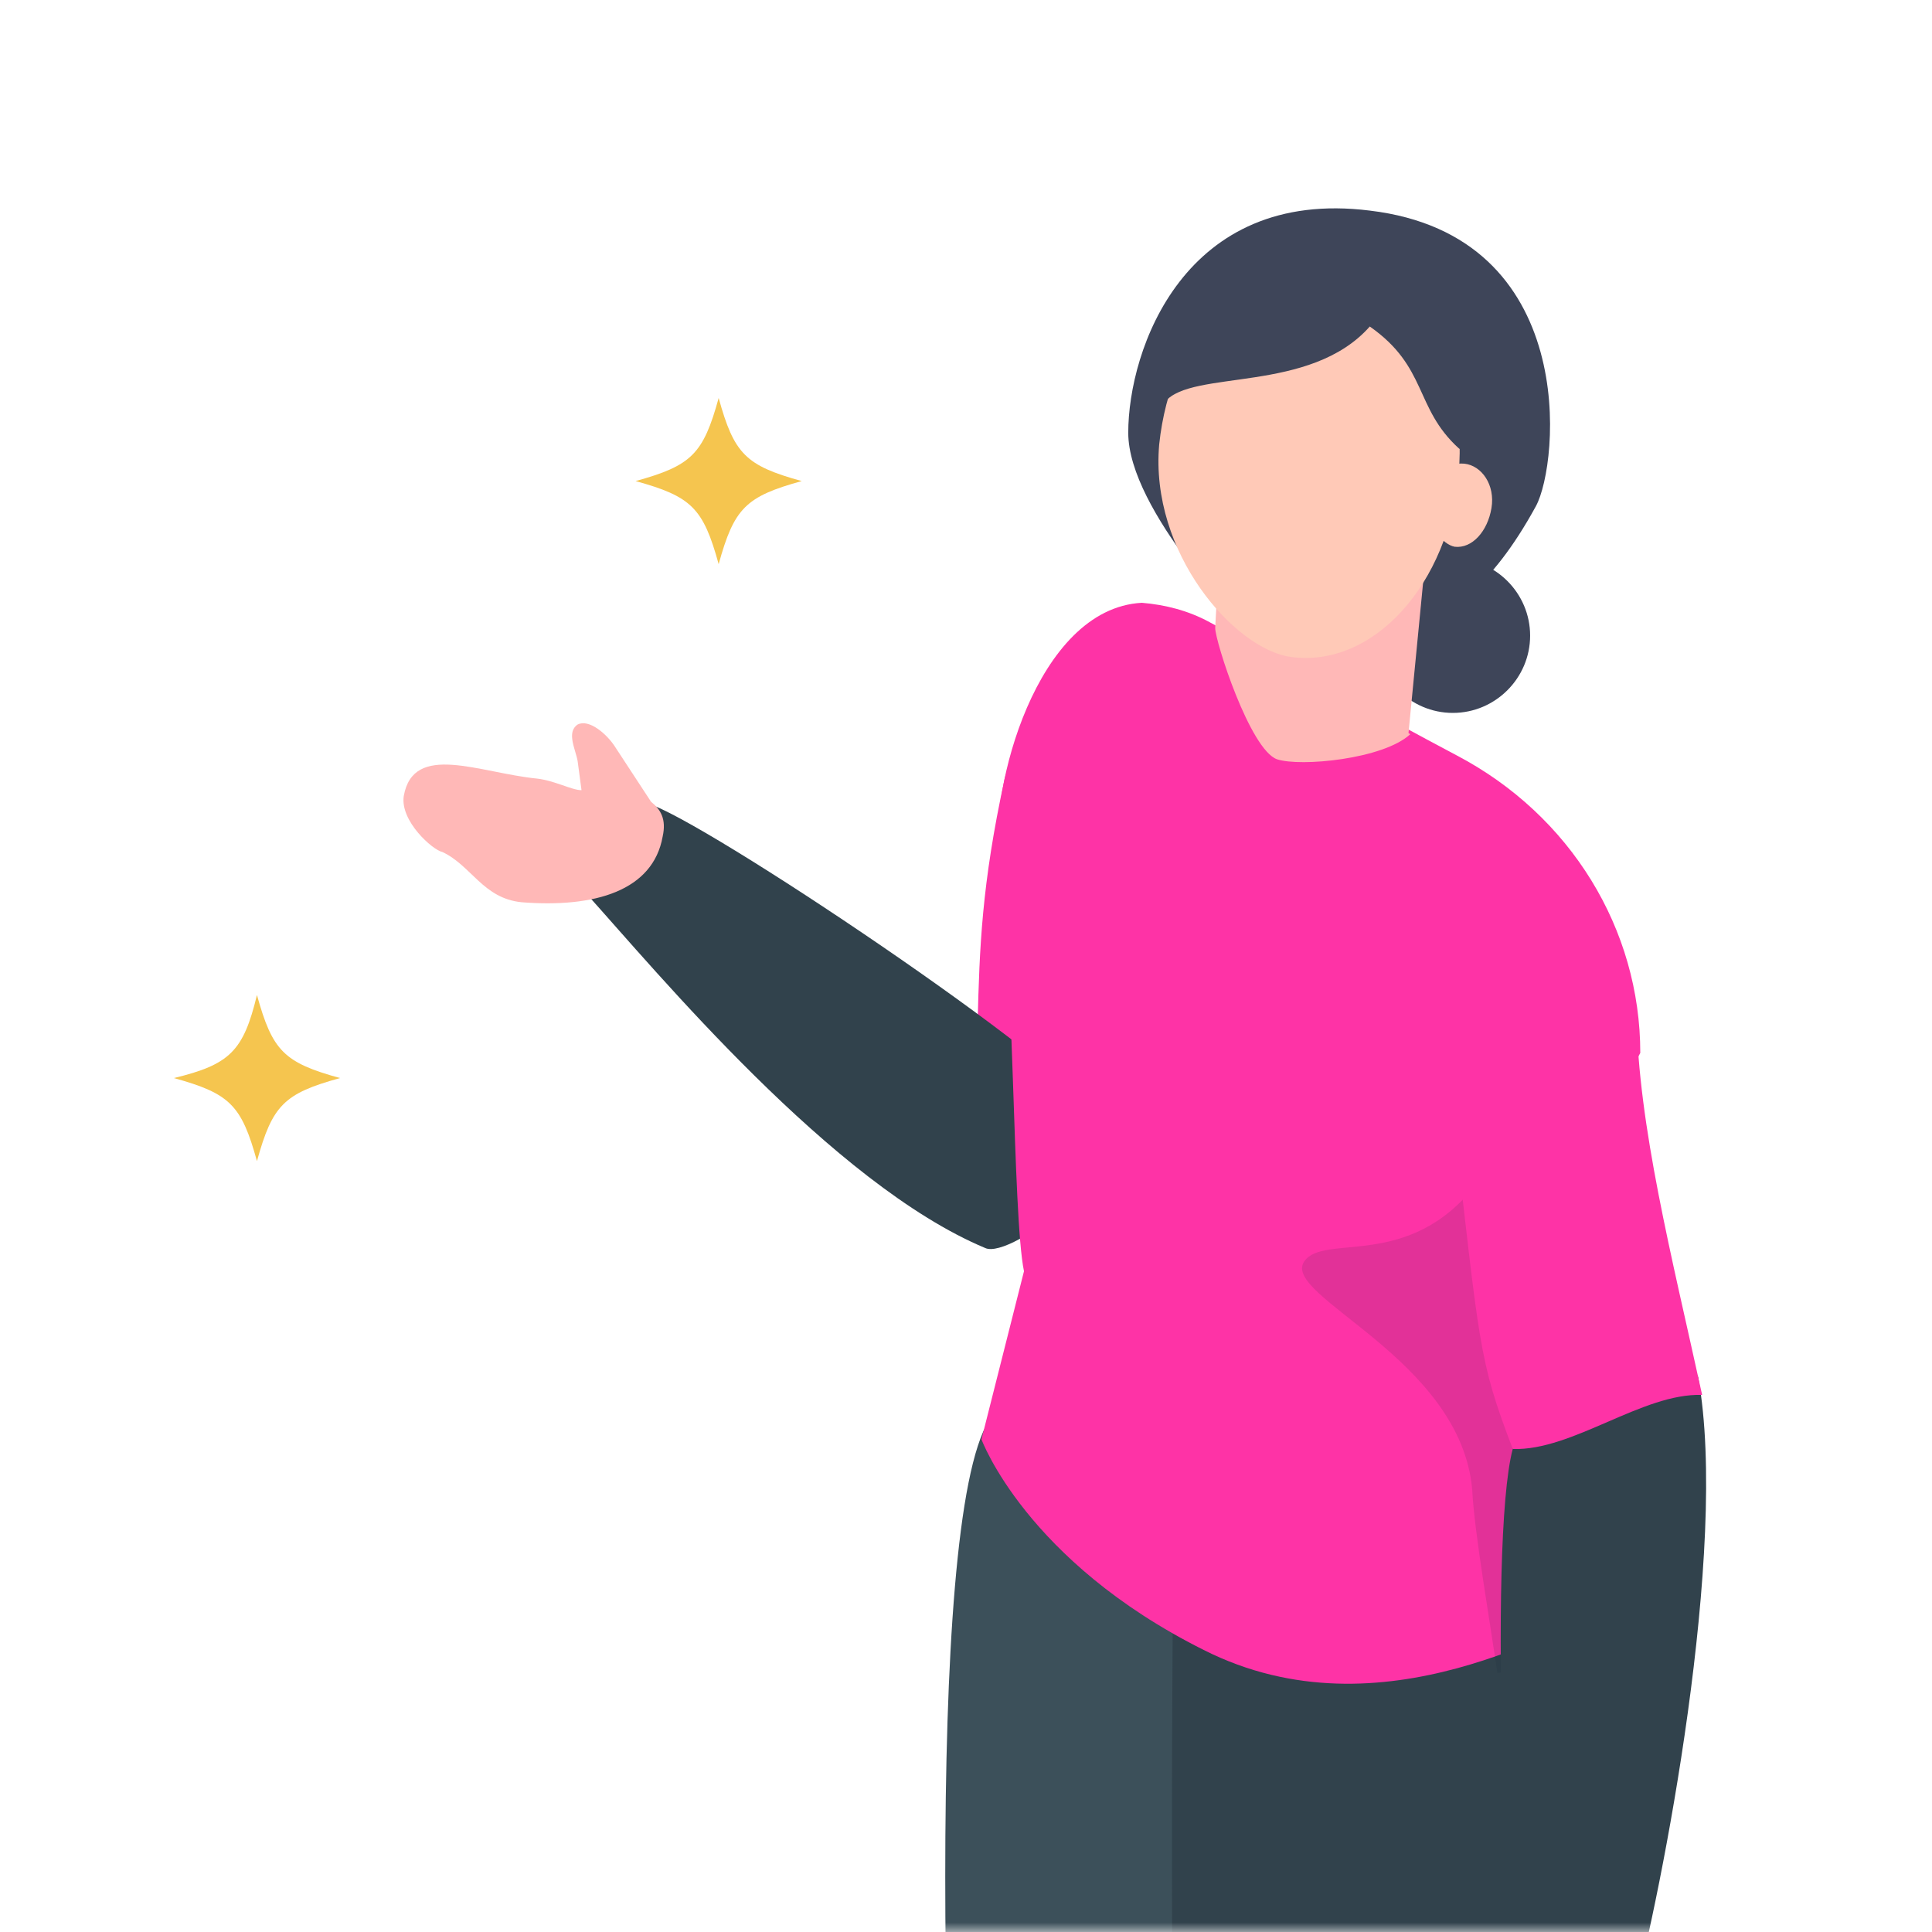 <svg width="100" height="100" viewBox="0 0 100 100" fill="none" xmlns="http://www.w3.org/2000/svg">
<g clip-path="url(#clip0_2342_2221)">
<mask id="mask0_2342_2221" style="mask-type:luminance" maskUnits="userSpaceOnUse" x="0" y="0" width="100" height="100">
<path d="M100 0H0V100H100V0Z" fill="white"/>
</mask>
<g mask="url(#mask0_2342_2221)">
<path d="M71.199 32.9C71.199 35.1 72.999 36.9 75.199 36.9C77.399 36.9 79.199 35.1 79.199 32.9C79.199 30.7 77.399 28.9 75.199 28.9C72.999 29 71.199 30.7 71.199 32.9Z" fill="#3E4559"/>
<path d="M63.402 45.7C61.902 50.2 58.402 61.3 56.902 64.2C53.902 63.7 53.602 53.4 50.602 52.9C50.702 49.1 50.802 45.8 52.002 40.3C52.902 36.3 64.902 41.2 63.402 45.7Z" fill="#FE33A6"/>
<path d="M53.5 133.1C50.5 124.5 49.5 96 52.1 92.7C53.2 91.3 65.2 96.7 66.7 96.8C68.2 106.8 65.4 124.8 63.7 133C63.2 135.1 55.7 139.4 53.5 133.1Z" fill="#FFB8B7"/>
<path d="M50.101 129.3C51.201 132.2 51.201 135.2 56.101 137.3C61.301 139.4 67.801 136.3 67.901 132.9C68.801 102.3 74.501 99 71.401 77.6L51.201 73.5C47.801 78.9 48.901 112.5 50.101 129.3Z" fill="#3C505A"/>
<path d="M61.8 136.9C62.9 139.8 62.9 142.8 67.8 144.9C73 147 79.5 143.9 79.6 140.5C80.5 109.9 85.1 106.9 82 85.4L61.4 76.1C61.2 78.5 60.7 81 60.7 83.6C60.6 100.4 60.6 120.1 61.8 136.9Z" fill="#31424C"/>
<path d="M58.398 22.4C58.398 26.4 64.398 32.6 65.698 33.9C69.198 37.4 64.498 35.4 68.798 32.8C70.598 31.7 74.798 34.8 79.498 26.2C80.698 24 81.798 12.2 70.898 10.9C61.298 9.7 58.398 18.1 58.398 22.4Z" fill="#3E4559"/>
<path d="M56.201 57.1C52.901 53.4 33.701 40.7 33.201 41.6C32.401 42.7 31.101 45.2 30.301 46.2C34.001 50.3 43.101 61.3 51.001 64.6C52.301 65.2 59.101 60.3 56.201 57.1Z" fill="#31424C"/>
<path d="M20.899 41.2C21.399 38.4 24.799 40 27.799 40.3C28.699 40.4 29.599 40.9 30.099 40.9L29.899 39.4C29.799 38.8 29.299 37.9 29.899 37.5C30.499 37.2 31.399 38 31.799 38.6L33.699 41.5C34.199 41.9 34.499 42.4 34.299 43.3C33.799 46.1 30.799 47 26.999 46.7C24.999 46.5 24.399 44.8 22.899 44.1C22.399 44 20.699 42.5 20.899 41.2Z" fill="#FFB8B7"/>
<path d="M32.898 24.9C35.798 25.7 36.398 26.3 37.198 29.2C37.998 26.3 38.598 25.7 41.498 24.9C38.598 24.1 37.998 23.5 37.198 20.6C36.398 23.5 35.798 24.1 32.898 24.9Z" fill="#F5C54F"/>
<path d="M9 55.8C11.9 56.6 12.5 57.2 13.3 60.1C14.1 57.2 14.7 56.6 17.6 55.8C14.7 55 14.1 54.4 13.3 51.5C12.6 54.4 11.9 55.1 9 55.8Z" fill="#F5C54F"/>
<path d="M51.701 44.4C52.501 49.3 52.401 62.9 53.001 65.8L50.801 74.5C50.801 74.5 53.101 80.8 62.301 85.4C71.601 90.1 81.001 83.9 83.201 83.4C81.801 72.8 77.901 74.6 79.601 64.5L84.901 54.5C84.901 48.1 81.301 42.2 75.401 39.1L73.901 38.3L62.601 32.2C61.501 31.6 60.301 31.3 59.101 31.2C53.601 31.5 51.201 41 51.701 44.4Z" fill="#FE33A6"/>
<path d="M62.898 32.5L72.898 38L73.898 27.7L63.398 23.4L62.898 32.5Z" fill="#FFB8B7"/>
<path d="M60 23C59.5 28.6 63.9 33.6 66.8 34C71.1 34.6 75 30.2 75.5 24.5C76 18.9 73 13.9 68.7 13.5C64.4 13.1 60.6 17.3 60 23Z" fill="#FFC9B7"/>
<path d="M73.898 26C73.798 27.2 74.698 28.2 75.298 28.3C76.198 28.4 76.998 27.5 77.198 26.3C77.398 25.1 76.698 24.1 75.798 24C74.798 23.9 73.998 24.8 73.898 26Z" fill="#FFC9B7"/>
<path d="M62.898 32.5C62.898 33.2 64.698 38.8 66.098 39.3C67.298 39.7 71.598 39.3 72.998 38C72.898 38 63.998 32.6 62.898 32.5Z" fill="#FFB8B7"/>
<path opacity="0.12" d="M67.501 65.3C68.501 63.8 72.901 65.8 76.401 61.3C78.801 64.4 84.101 52.2 84.001 56.2L79.901 66.1C78.001 76.1 81.901 74.4 83.101 85C82.001 85.2 81.601 85.7 77.501 86.6C77.201 84.4 76.301 79.3 76.201 77.1C75.601 70.3 66.301 67.1 67.501 65.3Z" fill="#112232"/>
<path d="M81.4 99.6C78.6 99 78.8 102.2 78 106C77.2 109.8 75.7 112.6 78.5 113.2C81.3 113.8 84.3 111.2 85.1 107.5C85.8 103.7 84.2 100.2 81.4 99.6Z" fill="#FFB8B7"/>
<path d="M78.299 75C76.999 79.9 77.999 103 78.899 103.6C80.799 105 82.899 104.9 84.499 103.5C85.999 98 89.499 80.1 87.899 71.3C87.599 69.9 79.399 70.7 78.299 75Z" fill="#31424C"/>
<path d="M75.202 57.7C76.602 69.7 76.502 70.3 78.302 75C81.402 75.1 85.002 72.1 88.102 72.2C86.502 64.9 84.802 58.3 84.702 52.5C84.602 48.1 74.702 52.8 75.202 57.7Z" fill="#FE33A6"/>
<path d="M70.9 16.9C73.9 19 73.2 21.1 75.5 23.2C75.9 23.5 76.4 23.4 76.4 23.4C77.8 21.7 74.7 12.8 69.2 12.2C65 11.8 62.5 14.2 61.3 16.8C61.1 17.2 59.9 21.1 60.3 20.8C61.7 19.1 67.8 20.4 70.9 16.9Z" fill="#3E4559"/>
</g>
</g>
<defs>
<clipPath id="clip0_2342_2221">
<rect width="100" height="100" fill="white"/>
</clipPath>
</defs>
</svg>
